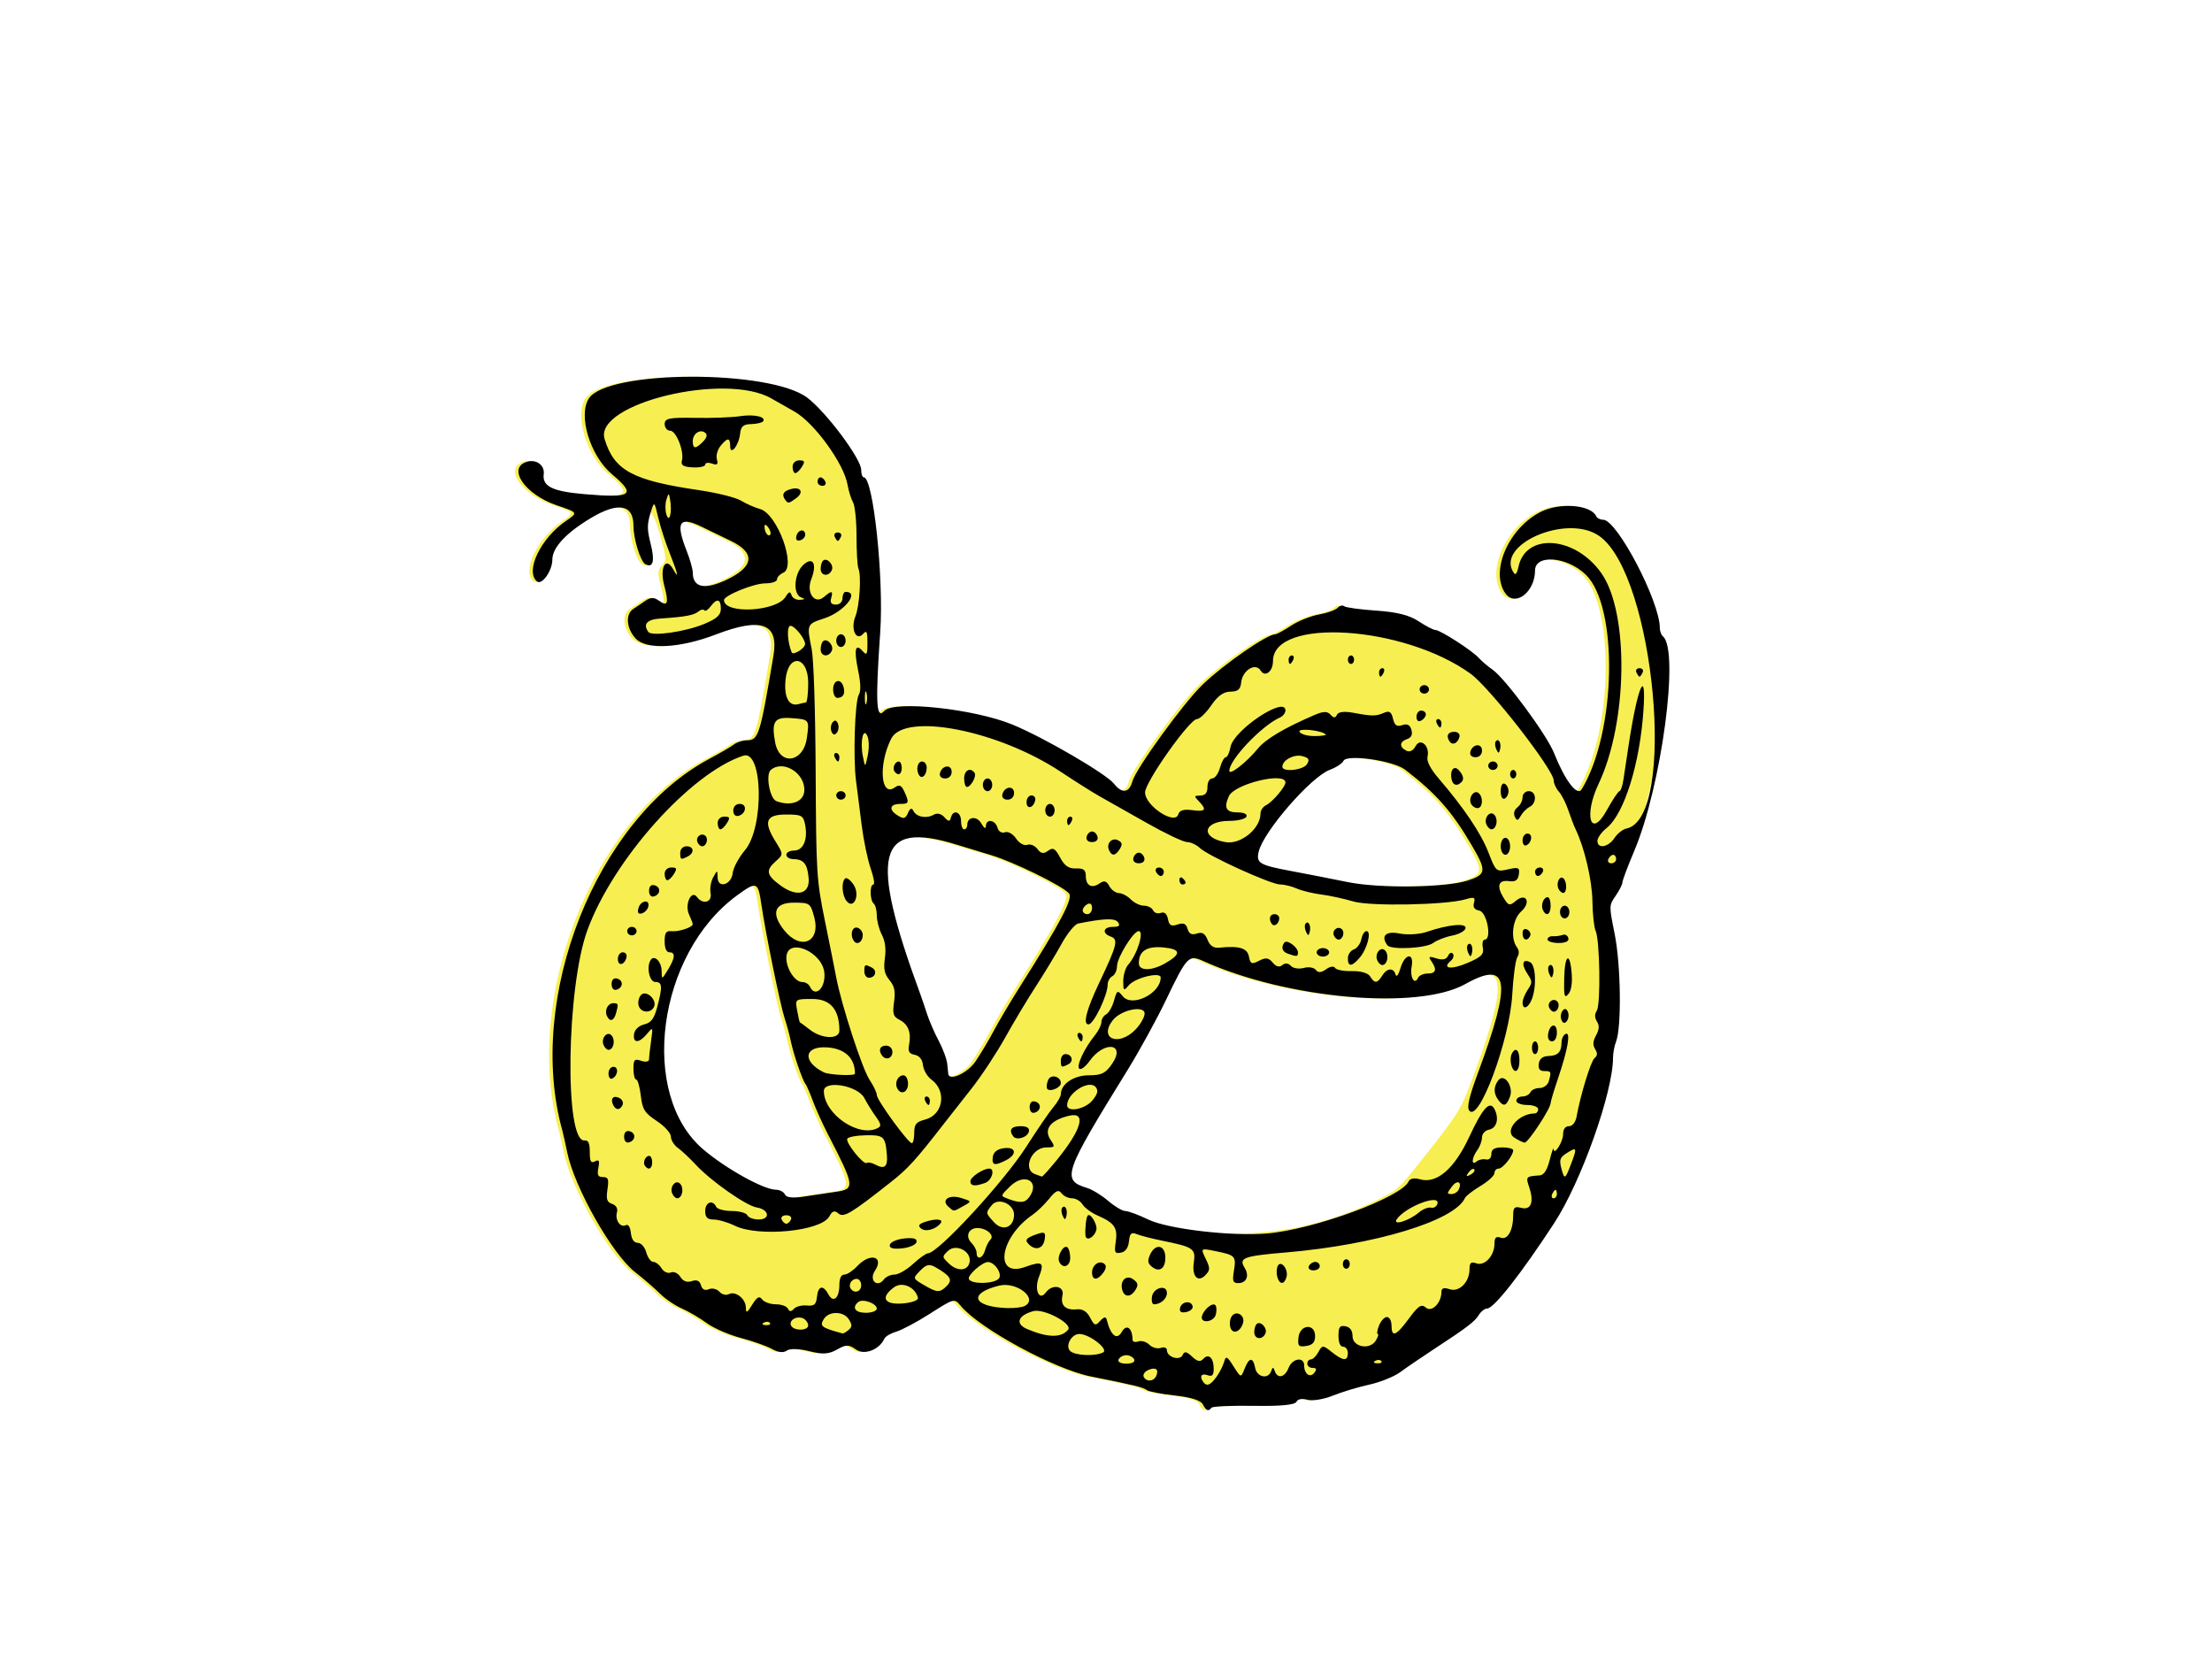 <?xml version="1.0" encoding="UTF-8" standalone="no"?>
<svg width="640" xmlns="http://www.w3.org/2000/svg" height="480">
 <path id="path2465" fill="#f7ef51" d="m347 406.3c-0.581-1.134-3.43-2.029-8.082-2.541-3.951-0.434-7.605-1.143-8.119-1.575-0.918-0.771-3.858-1.485-16.077-3.905-10.551-2.089-32.152-13.786-37.74-20.435-1.9-2.261-1.781-2.293-9.222 2.438-3.576 2.273-7.818 4.525-9.425 5.002-1.608 0.478-3.157 1.382-3.442 2.01-1.475 3.243-5.799 4.898-8.246 3.155-2.073-1.477-2.847-1.475-5.466 0.013-2.389 1.357-4.134 1.461-8.046 0.478-2.987-0.75-5.601-0.815-6.501-0.16-0.949 0.69-2.502 0.527-4.201-0.442-1.482-0.846-5.538-2.286-9.013-3.202-3.475-0.915-7.943-2.859-9.929-4.319-1.986-1.46-5.235-3.366-7.221-4.235-1.986-0.869-4.829-2.802-6.318-4.296-1.489-1.494-4.739-4.303-7.221-6.242-6.644-5.192-17.614-24.591-19.645-34.741-0.484-2.417-1.109-5.223-1.39-6.236-10.633-38.332 9.854-90.096 42.553-107.52 3.058-1.629 6.266-3.503 7.128-4.164 0.862-0.661 2.538-1.201 3.726-1.201 3.369 0 3.8-1.376 7.683-24.492 1.566-9.324-3.451-11.181-16.586-6.141-10.496 4.028-20.206 4.522-23.291 1.185-2.706-2.926-3.01-7.076-0.628-8.58 0.745-0.47 2.277-1.505 3.406-2.301 1.514-1.067 2.539-1.091 3.913-0.091 2.577 1.875 2.968 0.838 1.611-4.267-1.021-3.838-0.978-4.57 0.348-5.92 1.397-1.423 1.326-2.181-0.935-9.956-2.93-10.076-6.044-6.755-3.391 3.617 1.29 5.042 0.765 7.189-1.471 6.023-1.449-0.756-3.48-7.286-3.48-11.189 0-6.127-4.417-6.917-12.298-2.199-7.229 4.328-11.169 8.573-11.169 12.036 0 3.228-3.026 7.512-4.456 6.311-3.511-2.949 1.082-12.502 8.418-17.512 3.511-2.397 3.511-2.397-2.708-4.511-9.066-3.082-14.36-10.637-8.787-12.538 2.771-0.945 5.383 0.886 5.038 3.531-0.46 3.528 2.521 4.991 11.787 5.783 13.842 1.183 15.093 0.26 7.894-5.823-6.266-5.295-9.809-17.011-6.614-21.874 5.433-8.27 52.484-8.401 63.233-0.176 5.511 4.217 15.553 17.678 15.553 20.848 0 1.19 0.342 2.163 0.76 2.163 2.728 0 5.822 29.2 4.746 44.786-1.419 20.558-1.168 25.444 1.172 22.803 2.764-3.118 26.084-0.618 37.192 3.988 9.172 3.803 27.009 14.204 29.27 17.066 2.327 2.947 4.376 2.703 5.309-0.634 1.062-3.798 14.825-22.76 20.387-28.089 6.186-5.927 18.61-14.522 20.992-14.522 0.43 0 2.479-1.114 4.552-2.475 2.073-1.361 5.703-2.818 8.067-3.237 2.364-0.419 4.788-1.285 5.387-1.925 0.599-0.64 1.46-0.851 1.914-0.469 0.454 0.382 4.635 0.954 9.291 1.273 6.014 0.411 9.564 1.307 12.258 3.093 2.086 1.383 4.279 2.514 4.874 2.514 1.375 0 10.75 6.053 12.546 8.101 0.746 0.85 2.551 2.388 4.012 3.418 3.684 2.598 15.657 18.854 17.724 24.064 3.14 7.915 6.711 12.62 7.989 10.526 10.056-16.471 10.726-53.017 1.14-62.186-5.428-5.192-14.62-5.907-14.62-1.136 0 6.137-5.651 10.582-8.51 6.695-4.658-6.332 0.862-19.055 10.295-23.73 5.488-2.72 14.409-1.977 15.911 1.326 0.255 0.561 1.164 1.019 2.021 1.019 4.01 0 16.388 23.642 16.388 31.302 0 0.925 0.406 2.024 0.903 2.441 4.841 4.067-0.432 43.485-8.306 62.086-1.885 4.454-3.428 8.56-3.428 9.123 0 0.564-0.875 2.291-1.944 3.839-1.944 2.814-1.944 2.814-0.277 11.122 1.785 8.895 2.012 26.954 0.391 31.072-0.483 1.226-0.878 3.307-0.878 4.624 0 10.036-9.204 35.936-17.022 47.899-9.621 14.722-17.47 24.715-19.414 24.715-0.689 0-1.751 0.817-2.361 1.815-1.199 1.964-3.381 3.628-13.103 9.989-3.475 2.274-7.793 5.22-9.597 6.548-1.803 1.328-5.865 2.976-9.026 3.662-3.161 0.687-7.912 2.122-10.558 3.191-2.656 1.072-5.952 1.601-7.361 1.18-1.488-0.444-2.808-0.196-3.168 0.596-0.408 0.896-4.597 1.293-12.324 1.166-6.438-0.106-11.954 0.144-12.256 0.554-0.857 1.165-1.536 0.893-2.51-1.004zm33.419-52.323c7.767-2.068 15.477-5.202 22.548-9.165 0.993-0.556 3.227-2.785 4.964-4.953 14.298-17.836 14.614-18.329 18.443-28.719 10.152-27.551 9.363-33.571-3.458-26.401-13.637 7.626-51.462 4.301-75.72-6.655-4.304-1.944-4.741-1.485-10.98 11.526-2.609 5.441-7.544 14.427-10.968 19.968-18.605 30.116-19.19 31.829-11.664 34.154 1.476 0.456 4.21 2.139 6.075 3.739 1.865 1.6 4.083 2.91 4.928 2.91 0.846 0 3.893 1.137 6.772 2.527 10.188 4.917 32.759 5.409 49.059 1.069zm-139.55-9.158c5.56-0.767 5.443-1.624-2.256-16.524-1.569-3.037-3.569-7.454-4.444-9.816-0.875-2.362-1.839-4.571-2.142-4.908-0.813-0.905-3.492-8.734-4.2-12.27-0.338-1.687-1.157-4.724-1.82-6.748-1.259-3.841-5.546-24.83-6.714-32.871-0.96-6.608-1.341-6.756-6.944-2.684-23.24 16.89-28.65 57.728-9.756 73.658 6.638 5.597 17.39 11.542 20.932 11.574 1.088 0.01 2.257 0.632 2.599 1.384 0.41 0.903 2.341 1.093 5.695 0.561 2.791-0.443 6.864-1.052 9.051-1.354zm40.352-37.689c1.492-2.193 3.88-6.196 5.307-8.896s4.868-8.497 7.646-12.884c11.68-18.443 15.374-25.471 14.127-26.877-1.973-2.225-16.161-9.174-22.669-11.101-1.986-0.588-6.454-1.947-9.929-3.019-22.976-7.09-25.351 2.778-10.423 43.297 0.404 1.097 1.27 3.651 1.923 5.676 0.653 2.025 2.195 5.569 3.426 7.876 1.231 2.307 2.335 5.344 2.453 6.749 0.118 1.405 0.248 2.692 0.289 2.861 0.491 2.002 5.62-0.404 7.849-3.681zm142.39-52.356c5.396-1.752 5.543-2.762 1.433-9.83-5.859-10.076-10.43-15.294-19.497-22.256-3.438-2.64-16.926-4.565-17.844-2.547-0.335 0.736-2.114 1.899-3.955 2.585-5.463 2.036-19.214 17.869-20.573 23.688-0.771 3.302 0.177 3.869 9.322 5.578 4.347 0.812 11.762 2.263 16.478 3.224 9.097 1.854 28.318 1.608 34.635-0.442zm-214.27-87.097c7.821-3.744 8.237-7.73 1.164-11.152-2.368-1.145-6.243-3.022-8.611-4.171-6.379-3.095-7.503-1.268-4.269 6.935 0.993 2.518 1.805 5.381 1.805 6.363 0 4.389 3.486 5.101 9.911 2.025z"/>
 <path id="path2416" d="m348 406.3c-0.581-1.134-3.43-2.029-8.082-2.541-3.951-0.434-7.605-1.143-8.119-1.575-0.918-0.771-3.858-1.485-16.077-3.905-10.551-2.089-32.152-13.786-37.74-20.435-1.9-2.261-1.781-2.293-9.222 2.438-3.576 2.273-7.818 4.525-9.425 5.002-1.608 0.478-3.157 1.382-3.442 2.01-1.475 3.243-5.799 4.898-8.246 3.155-2.073-1.477-2.847-1.475-5.466 0.013-2.389 1.357-4.134 1.461-8.046 0.478-2.987-0.75-5.601-0.815-6.501-0.16-0.949 0.69-2.502 0.527-4.201-0.442-1.482-0.846-5.538-2.286-9.013-3.202-3.475-0.915-7.943-2.859-9.929-4.319-1.986-1.46-5.235-3.366-7.221-4.235-1.986-0.869-4.829-2.802-6.318-4.296-1.489-1.494-4.739-4.303-7.221-6.242-6.644-5.192-17.614-24.591-19.645-34.741-0.484-2.417-1.109-5.223-1.39-6.236-10.633-38.332 9.854-90.096 42.553-107.52 3.058-1.629 6.266-3.503 7.128-4.164 0.862-0.661 2.538-1.201 3.726-1.201 3.369 0 3.8-1.376 7.683-24.492 1.566-9.324-3.451-11.181-16.586-6.141-10.496 4.028-20.206 4.522-23.291 1.185-2.706-2.926-3.01-7.076-0.628-8.58 0.745-0.47 2.277-1.506 3.406-2.301 1.514-1.067 2.539-1.091 3.913-0.091 2.585 1.881 2.968 0.836 1.591-4.341-1.397-5.252 0.452-8.579 2.598-4.675 1.778 3.235 1.323 1.151-1.028-4.704-1.186-2.953-2.676-7.578-3.311-10.277-1.155-4.908-1.155-4.908-2.301-1.117-0.937 3.099-0.922 4.666 0.082 8.589 1.29 5.042 0.765 7.189-1.471 6.023-1.449-0.756-3.48-7.286-3.48-11.189 0-6.127-4.417-6.917-12.298-2.199-7.229 4.328-11.169 8.573-11.169 12.036 0 3.228-3.026 7.512-4.456 6.311-3.511-2.949 1.082-12.502 8.418-17.512 3.511-2.397 3.511-2.397-2.708-4.511-9.066-3.082-14.36-10.637-8.787-12.538 2.771-0.945 5.383 0.886 5.038 3.531-0.46 3.528 2.521 4.991 11.787 5.783 13.842 1.183 15.093 0.26 7.894-5.823-6.266-5.295-9.809-17.011-6.614-21.874 5.433-8.27 52.484-8.401 63.233-0.176 5.511 4.217 15.553 17.678 15.553 20.848 0 1.19 0.342 2.163 0.76 2.163 2.728 0 5.822 29.2 4.746 44.786-1.419 20.558-1.168 25.444 1.172 22.803 2.764-3.118 26.084-0.618 37.192 3.988 9.172 3.803 27.009 14.203 29.27 17.066 2.327 2.947 4.376 2.703 5.309-0.634 1.062-3.798 14.825-22.76 20.387-28.089 6.186-5.927 18.61-14.522 20.992-14.522 0.43 0 2.479-1.114 4.552-2.475s5.703-2.818 8.067-3.237c2.364-0.419 4.788-1.285 5.387-1.925 0.599-0.64 1.46-0.851 1.914-0.469 0.454 0.382 4.635 0.954 9.291 1.273 6.014 0.411 9.564 1.307 12.258 3.093 2.086 1.383 4.279 2.514 4.874 2.514 1.375 0 10.75 6.053 12.546 8.101 0.746 0.85 2.551 2.388 4.012 3.418 3.684 2.598 15.657 18.854 17.724 24.064 3.14 7.915 6.711 12.62 7.989 10.526 10.056-16.471 10.726-53.017 1.14-62.186-5.428-5.192-14.62-5.907-14.62-1.136 0 6.137-5.651 10.582-8.51 6.695-4.658-6.332 0.862-19.055 10.295-23.73 5.488-2.72 14.409-1.977 15.911 1.326 0.255 0.561 1.164 1.019 2.021 1.019 4.01 0 16.388 23.642 16.388 31.302 0 0.925 0.406 2.024 0.903 2.441 4.841 4.067-0.432 43.485-8.306 62.086-1.885 4.454-3.428 8.56-3.428 9.123 0 0.564-0.875 2.291-1.944 3.839-1.944 2.814-1.944 2.814-0.277 11.122 1.785 8.895 2.012 26.954 0.391 31.072-0.483 1.226-0.878 3.307-0.878 4.624 0 10.036-9.204 35.936-17.022 47.899-9.621 14.722-17.47 24.715-19.414 24.715-0.689 0-1.751 0.817-2.361 1.815-1.199 1.964-3.381 3.628-13.103 9.989-3.475 2.274-7.793 5.22-9.597 6.548-1.803 1.328-5.865 2.976-9.026 3.662-3.161 0.687-7.912 2.122-10.558 3.191-2.656 1.072-5.952 1.601-7.361 1.18-1.488-0.444-2.808-0.196-3.168 0.596-0.408 0.896-4.597 1.293-12.324 1.166-6.438-0.106-11.954 0.144-12.256 0.554-0.857 1.165-1.536 0.893-2.51-1.004zm3.91-7.852c0.907-1.233 1.919-3.2 2.25-4.373 0.529-1.875 0.86-1.724 2.74 1.248 2.139 3.38 2.139 3.38 3.197 0.692 1.318-3.347 2.446-3.434 3.062-0.234 0.525 2.728 3.784 3.376 4.628 0.92 0.421-1.227 0.632-1.227 1.053 0 0.797 2.323 2.901 1.837 3.986-0.92 1.109-2.816 4.513-3.334 4.513-0.686 0 2.47 1.763 3.688 2.967 2.051 0.738-1.003 0.597-1.365-0.53-1.365-0.844 0-1.534-0.552-1.534-1.227 0-0.675 0.463-1.227 1.029-1.227 0.566 0 1.551-0.966 2.189-2.147 1.105-2.045 1.289-2.045 3.849 0 3.295 2.632 4.666 2.722 4.666 0.307 0-1.012-0.609-1.841-1.354-1.841-0.852 0-1.354-1.168-1.354-3.153 0-2.568 0.377-3.08 2.031-2.761 1.333 0.257 2.031 1.235 2.031 2.846 0 3.171 4.998 4.129 6.731 1.29 0.639-1.047 0.895-1.903 0.568-1.903-0.326 0-0.159-1.104 0.373-2.454 0.531-1.35 1.561-2.454 2.288-2.454 0.727 0 1.322 1.104 1.322 2.454 0 3.567 1.318 3.035 5.049-2.038 2.733-3.716 3.58-4.258 4.901-3.137 1.718 1.458 4.492-1.36 4.492-4.564 0-1.081 0.736-1.319 2.363-0.764 2.777 0.948 5.761-2.047 5.761-5.781 0-1.88 0.437-2.252 1.998-1.697 2.397 0.852 5.223-2.212 5.223-5.665 0-1.808 0.452-2.246 1.817-1.761 2.026 0.72 3.599-2.146 3.599-6.557 0-2.216 0.401-2.574 2.328-2.073 2.82 0.733 3.755-1.648 2.323-5.919-1.053-3.142-1.004-3.198 3.017-3.478 1.213-0.084 2.155-1.528 2.882-4.42 0.595-2.362 1.104-3.813 1.132-3.224 0.1 2.103 2.759-2.03 2.759-4.288 0-1.438 0.639-2.304 1.7-2.304 1.013 0 1.902-1.115 2.199-2.761 1.158-6.403 4.107-16.014 5.193-16.927 0.866-0.728 0.912-1.41 0.176-2.615-0.736-1.205-0.666-2.244 0.268-3.981 0.936-1.74 1.005-2.774 0.266-3.984-0.708-1.16-0.719-2.092-0.036-3.21 1.145-1.875 0.857-20.475-0.356-23.044-0.457-0.969-0.873-4.798-0.924-8.51-0.083-6.073-2.29-15.541-4.862-20.859-0.49-1.012-1.443-3.497-2.118-5.521-0.675-2.025-1.9-4.439-2.721-5.365-0.822-0.926-1.494-2.375-1.494-3.219 0-3.134-18.523-26.922-24.09-30.937-19.358-13.962-57.145-16.354-57.145-3.618 0 3.009-2.308 4.781-3.559 2.732-1.479-2.423-5.272-0.1-5.646 3.458-0.21 2-0.922 2.603-3.114 2.636-2.01 0.03-3.634 1.196-5.552 3.988-1.491 2.17-3.345 3.945-4.119 3.945-2.123 0-15.017 18.217-15.017 21.217 0 3.885 8.695 9.604 9.62 6.328 0.321-1.139 1.596-1.519 4.001-1.194 3.877 0.524 4.343-0.087 1.949-2.557-1.463-1.509-1.429-1.633 0.451-1.669 1.42-0.027 2.031-0.778 2.031-2.493 0-1.381 0.602-2.454 1.376-2.454 0.757 0 1.762-1.38 2.234-3.067 0.472-1.687 1.23-3.067 1.685-3.067 0.455 0 1.075-1.34 1.377-2.978 0.904-4.896 15.893-14.872 15.893-10.578 0 0.75-0.711 1.675-1.579 2.057-5.253 2.306-14.667 12.218-14.667 15.441 0 1.425 4.967-2.439 8.22-6.396 2.316-2.817 7.637-5.982 16.42-9.767 2.556-1.102 3.741-1.125 4.658-0.09 0.893 1.008 1.398 1.017 1.846 0.033 0.394-0.867 2.129-1.071 4.819-0.567 5.366 1.005 6.48 1.001 8.855-0.031 1.49-0.647 2.084-0.245 2.544 1.724 0.455 1.947 1.101 2.398 2.673 1.861 1.438-0.491 2.25-0.081 2.65 1.338 0.398 1.408 0.014 2.246-1.232 2.688-2.221 0.789-2.333 2.275-0.253 3.36 0.968 0.505 1.98 0.022 2.68-1.278 1.398-2.599 4.209-0.124 3.467 3.054-0.297 1.271 0.857 3.513 3.227 6.269 7.294 8.483 12.25 15.852 14.406 21.418 2.149 5.548 2.266 5.649 5.663 4.878 3.054-0.693 3.428-0.515 3.127 1.487-0.246 1.638-1.008 2.18-2.724 1.936-3.134-0.446-3.794 1.281-1.781 4.66 1.448 2.431 1.848 2.552 3.583 1.079 3.043-2.583 4.59 0.365 1.593 3.034-2.483 2.212-3.155 7.707-1.258 10.286 0.722 0.981 0.759 1.911 0.121 3.006-0.508 0.872-1.157 5.727-1.443 10.788-0.743 13.18-9.684 37.258-12.442 33.508-0.729-0.991-0.036-3.955 2.569-10.99 9.847-26.599 8.955-32.686-3.748-25.583-13.637 7.626-51.462 4.301-75.72-6.655-4.304-1.944-4.741-1.485-10.98 11.526-2.609 5.441-7.544 14.427-10.968 19.968-18.605 30.116-19.19 31.829-11.664 34.154 1.476 0.456 4.21 2.139 6.075 3.739s4.083 2.91 4.928 2.91c0.846 0 3.851 1.117 6.679 2.482 5.631 2.718 24.048 4.884 34.242 4.027 13.682-1.15 38.95-10.437 41.067-15.094 0.37-0.813 1.677-1.06 3.202-0.605 4.839 1.445 10.001-2.956 14.286-12.18 3.991-8.591 6.069-10.816 7.426-7.95 1.286 2.717 0.519 5.359-1.679 5.786-1.112 0.216-2.022 1.221-2.022 2.235 0 1.014-0.609 2.671-1.354 3.683-1.638 2.227-1.803 4.647-0.226 3.302 0.621-0.529 1.839-0.803 2.708-0.609 0.941 0.211 1.58-0.422 1.58-1.564 0-1.374 0.896-1.918 3.159-1.918 1.738 0 3.159 0.371 3.159 0.824 0 1.541-2.983 5.311-4.202 5.311-0.668 0-1.214 0.583-1.214 1.296 0 0.713-1.811 2.385-4.024 3.716s-4.247 2.909-4.518 3.506c-2.981 6.557-25.883 13.529-51.672 15.73-12.536 1.07-13.843 1.558-12.045 4.504 1.397 2.288 0.5 4.378-1.879 4.378-1.544 0-1.735-0.548-1.248-3.564 0.684-4.231 0.414-4.522-5.269-5.678-4.385-0.892-4.385-0.892-2.913 2.161 1.309 2.716 1.321 3.224 0.109 4.591-2.231 2.516-4.141 0.668-3.539-3.424 0.599-4.069-0.034-4.509-9.129-6.356-2.979-0.605-6.296-1.457-7.372-1.894-1.576-0.639-2.015-0.233-2.256 2.084-0.196 1.885-0.997 3.012-2.32 3.268-1.785 0.345-1.96-0.021-1.502-3.136 0.598-4.063-0.367-5.469-5.206-7.586-1.822-0.797-3.801-2.25-4.398-3.227-0.597-0.978-1.97-1.778-3.051-1.778s-2.45-0.659-3.043-1.464c-0.835-1.134-1.638-0.776-3.565 1.592-1.369 1.681-3.503 3.751-4.745 4.6-9.66 6.609-11.327 18.461-2.126 15.115 4.902-1.782 5.565-1.294 3.921 2.882-1.465 3.722 0.053 7.155 1.996 4.513 1.864-2.534 5.452-1.878 4.808 0.878-0.668 2.862 0.884 4.352 4.179 4.011 1.635-0.169 2.906 0.632 3.822 2.409 1.205 2.34 1.559 2.453 2.913 0.934 1.043-1.17 1.65-1.29 1.878-0.369 1.146 4.623 2.936 6.079 4.369 3.554 1.366-2.407 3.065-1.159 3.11 2.284 0.008 0.585 0.757 0.799 1.665 0.476 0.908-0.323 2.348 0.107 3.201 0.954s2.344 1.259 3.313 0.914c0.97-0.345 1.763-0.048 1.763 0.661 0 2.002 3.731 3.173 4.527 1.421 0.535-1.176 1.161-1.074 2.759 0.447 1.488 1.417 2.39 1.605 3.218 0.671 1.527-1.722 3.035-0.326 3.035 2.81 0 1.921-0.432 2.371-1.805 1.883-1.774-0.631-2.387 0.383-1.203 1.992 0.984 1.338 2.01 0.949 3.755-1.423zm23.779-11.472c0.397-3.809 4.81-4.174 4.81-0.398 0 1.782-0.699 2.563-2.554 2.852-2.221 0.346-2.515 0.026-2.256-2.454zm-12.791-1.552c0-0.972 0.324-2.04 0.72-2.373 1.155-0.97 3.182 1.28 2.501 2.777-0.896 1.97-3.221 1.678-3.221-0.404zm-6.923-1.403c-0.295-1.046-0.104-2.491 0.425-3.21 1.321-1.796 3.879-0.267 3.255 1.945-0.75 2.656-3.062 3.451-3.679 1.265zm-8.217-3.183c0.489-1.995 3.187-4.17 3.926-3.165 0.333 0.453 0.366 1.676 0.072 2.717-0.618 2.191-4.532 2.628-3.997 0.447zm-6.322-2.438c0.466-1.901 3.303-2.221 3.636-0.41 0.124 0.675-0.733 1.411-1.906 1.637-1.461 0.281-2.005-0.105-1.73-1.227zm-8.155-3.171c0.375-2.676 4.344-3.715 4.344-1.137 0 1.704-1.805 3.284-3.75 3.284-0.492 0-0.76-0.966-0.594-2.147zm-8.576-1.998c-0.758-2.684 1.17-4.542 3.189-3.074 1.375 1 1.507 1.612 0.654 3.01-1.359 2.226-3.223 2.257-3.842 0.064zm44.855-3.772c-0.277-0.98-0.228-2.387 0.109-3.127 0.882-1.94 3.191 0.912 2.557 3.158-0.638 2.261-2.023 2.245-2.666-0.031zm-53.597-1.324c0-2.154 2.162-3.633 3.574-2.446 0.631 0.53 0.515 1.396-0.344 2.563-1.694 2.302-3.231 2.247-3.231-0.117zm17.15-1.769c-1.048-0.922-1.128-1.683-0.353-3.373 1.546-3.371 4.415-2.807 4.415 0.869 0 3.303-1.854 4.446-4.062 2.504zm45.582-0.033c0.307-0.675 1.143-1.227 1.859-1.227 0.715 0 1.301 0.552 1.301 1.227s-0.836 1.227-1.859 1.227c-1.022 0-1.607-0.552-1.301-1.227zm9.976 0.105c-0.291-0.639-0.144-1.486 0.327-1.881 0.47-0.395 1.093-0.195 1.383 0.444 0.291 0.639 0.144 1.486-0.327 1.881-0.47 0.395-1.093 0.195-1.383-0.444zm-82.209-1.386c-0.72-1.584 1.284-5.078 2.383-4.155 0.44 0.37 0.8 1.744 0.8 3.054 0 2.515-2.196 3.274-3.184 1.101zm-8.524-4.789c-1.633-1.425-1.211-2.068 2.096-3.196 2.195-0.749 2.522-0.542 2.244 1.42-0.374 2.637-2.403 3.467-4.34 1.776zm16.114-2.864c-0.142-1.992 0.195-5.059 0.622-5.658 0.746-1.046 2.959 2.604 2.52 4.157-0.631 2.234-3.009 3.37-3.143 1.5zm-6.588-5.625c-0.389-0.855-0.463-1.886-0.165-2.291 0.808-1.098 1.689 0.517 1.252 2.296-0.306 1.247-0.518 1.246-1.087-0.005zm130.58-22.692c-2.881-1.94 1.398-6.92 5.945-6.92 0.578 0 1.051-0.552 1.051-1.227 0-0.675-1.422-1.227-3.159-1.227-1.738 0-3.159-0.552-3.159-1.227 0-0.675 0.788-1.227 1.752-1.227 0.964 0 2.003-0.552 2.31-1.227 0.307-0.675 1.506-1.227 2.664-1.227 1.159 0 2.353-0.873 2.655-1.941 0.797-2.824 0.733-2.967-1.324-2.967-1.298 0-1.777-0.658-1.563-2.147 0.2-1.391 1.165-2.167 2.74-2.203 2.784-0.064 3.825-1.125 3.842-3.913 0.006-1.075 0.537-2.195 1.179-2.487 1.548-0.706 0.687 4.376-2.172 12.822-1.185 3.501-2.155 6.721-2.155 7.156 0 1.63-6.578 11.626-7.555 11.482-0.561-0.083-1.933-0.766-3.05-1.518zm-4.558-10.847c-1.373-1.866-1.377-3.772-0.012-5.627 1.702-2.314 4.576 1.765 3.381 4.8-1.052 2.673-1.865 2.872-3.369 0.827zm3.773-10.125c-0.277-0.98-0.24-2.36 0.082-3.067 1.051-2.312 2.283-1.351 2.283 1.782 0 3.326-1.551 4.17-2.365 1.286zm5.975-4.967c0-1.012 0.406-1.841 0.903-1.841s0.903 0.828 0.903 1.841-0.406 1.841-0.903 1.841-0.903-0.828-0.903-1.841zm4.673-3.886c0.439-3.078 2.548-3.501 2.548-0.511 0 1.507-0.583 2.556-1.42 2.556-0.841 0-1.301-0.835-1.128-2.046zm3.902-4.09c-0.36-0.792-0.249-1.993 0.248-2.668 0.602-0.818 1.121-0.747 1.558 0.214 0.36 0.792 0.249 1.993-0.248 2.668-0.602 0.818-1.121 0.747-1.558-0.214zm-3.572-3.596c-0.668-1.468 1.03-2.923 2.233-1.913 1.009 0.848 0.347 3.055-0.917 3.055-0.438 0-1.03-0.514-1.315-1.142zm-7.711-1.522c0-0.79 0.672-2.447 1.494-3.681 1.393-2.092 1.383-2.411-0.145-4.705-1.791-2.691-1.335-4.399 0.869-3.25 1.609 0.839 1.877 7.096 0.458 10.7-1.03 2.618-2.676 3.193-2.676 0.936zm12.048-7.099c0.155-6.949 1.702-7.723 2.178-1.09 0.195 2.715-0.177 4.862-1.003 5.794-1.121 1.264-1.292 0.578-1.175-4.704zm-4.301-1.115c-0.389-0.855-0.463-1.886-0.165-2.291 0.808-1.098 1.688 0.517 1.252 2.296-0.306 1.247-0.518 1.246-1.087-0.005zm-0.526-10.027c0-0.565 0.711-0.984 1.58-0.931 0.869 0.053 2.138-0.119 2.821-0.383 0.683-0.264 1.414 0.155 1.625 0.931 0.244 0.896-0.785 1.411-2.821 1.411-1.762 0-3.204-0.463-3.204-1.028zm-7.221-1.756c0-1.095 0.529-1.526 1.349-1.098 0.742 0.387 1.124 1.198 0.849 1.802-0.788 1.732-2.198 1.281-2.198-0.704zm10.831-6.173c0-1.012 0.609-1.841 1.354-1.841 0.745 0 1.354 0.828 1.354 1.841 0 1.012-0.609 1.841-1.354 1.841-0.745 0-1.354-0.828-1.354-1.841zm-4.964-0.614c-0.658-1.448 0.196-3.681 1.407-3.681 0.467 0 0.849 1.104 0.849 2.454 0 2.588-1.313 3.302-2.257 1.227zm4.513-6.135c-0.736-1.619 0.343-3.917 1.416-3.015 1.096 0.921 1.089 4.242-0.009 4.242-0.467 0-1.1-0.552-1.407-1.227zm-6.769-4.908c0-0.675 0.633-1.227 1.407-1.227 0.774 0 1.156 0.552 0.849 1.227-0.307 0.675-0.94 1.227-1.407 1.227-0.467 0-0.849-0.552-0.849-1.227zm-9.929-7.362c0-1.363 0.602-2.454 1.354-2.454 0.752 0 1.354 1.091 1.354 2.454s-0.602 2.454-1.354 2.454c-0.752 0-1.354-1.091-1.354-2.454zm6.318-1.738c0-1.069 0.643-1.943 1.429-1.943 1.594 0 1.316 2.641-0.357 3.4-0.59 0.267-1.072-0.389-1.072-1.457zm-10.429-4.504c-0.93-2.046 1.162-4.392 2.407-2.699 1.042 1.416 0.39 4.033-1.004 4.033-0.438 0-1.069-0.6-1.403-1.334zm8.183-2.323c-0.441-0.97-0.147-2.007 0.765-2.701 0.814-0.62 1.481-1.927 1.481-2.906 0-0.979 0.812-1.78 1.805-1.78 2.232 0 2.402 3.453 0.226 4.564-0.869 0.443-2.025 1.614-2.57 2.601-0.788 1.429-1.137 1.474-1.706 0.221zm-12.696-3.812c-0.788-1.733 0.952-4.098 2.227-3.027 1.432 1.203 1.2 4.361-0.319 4.361-0.715 0-1.574-0.6-1.907-1.334zm8.623-3.574c0-1.581 0.457-2.451 1.128-2.147 0.621 0.281 1.128 1.248 1.128 2.147 0 0.9-0.508 1.866-1.128 2.147-0.671 0.304-1.128-0.566-1.128-2.147zm-14.104-3.029c-0.788-2.793 0.489-4.719 2-3.015 1.649 1.861 1.613 3.151-0.114 4.052-0.779 0.406-1.606-0.049-1.885-1.037zm16.812-1.879c0-0.675 0.406-1.227 0.903-1.227 0.496 0 0.903 0.552 0.903 1.227 0 0.675-0.406 1.227-0.903 1.227-0.496 0-0.903-0.552-0.903-1.227zm-6.318-2.454c0-0.675 0.609-1.227 1.354-1.227 0.745 0 1.354 0.552 1.354 1.227 0 0.675-0.609 1.227-1.354 1.227-0.745 0-1.354-0.552-1.354-1.227zm-5.19-3.988c0.569-2.322 3.385-2.652 3.385-0.397 0 1.138-0.772 1.931-1.88 1.931-1.103 0-1.725-0.634-1.505-1.534zm7.522-0.756c-0.389-0.855-0.463-1.886-0.165-2.291 0.808-1.098 1.689 0.517 1.252 2.296-0.306 1.247-0.518 1.246-1.087-0.005zm-13.445-2.184c-1.177-1.6-0.615-2.889 1.26-2.889 1.05 0 1.723 0.643 1.523 1.457-0.44 1.793-1.947 2.568-2.783 1.431zm-3.78-5.343c-0.307-0.675-0.128-1.227 0.398-1.227 0.526 0 0.956 0.552 0.956 1.227 0 0.675-0.179 1.227-0.398 1.227-0.219 0-0.649-0.552-0.956-1.227zm-5.867-1.879c0-0.991 0.609-1.802 1.354-1.802 0.745 0 1.354 0.493 1.354 1.096 0 0.603-0.609 1.413-1.354 1.802-0.825 0.43-1.354 0.002-1.354-1.096zm0.903-7.937c0-0.675 0.609-1.227 1.354-1.227 0.745 0 1.354 0.552 1.354 1.227 0 0.675-0.609 1.227-1.354 1.227-0.745 0-1.354-0.552-1.354-1.227zm-11.734-4.908c0-0.675 0.43-1.227 0.956-1.227 0.526 0 0.705 0.552 0.398 1.227-0.307 0.675-0.737 1.227-0.956 1.227s-0.398-0.552-0.398-1.227zm-26.176-3.681c0-0.675 0.43-1.227 0.956-1.227 0.526 0 0.705 0.552 0.398 1.227-0.307 0.675-0.737 1.227-0.956 1.227-0.219 0-0.398-0.552-0.398-1.227zm17.15 0c0-0.675 0.406-1.227 0.903-1.227 0.496 0 0.903 0.552 0.903 1.227 0 0.675-0.406 1.227-0.903 1.227-0.496 0-0.903-0.552-0.903-1.227zm-55.473 207.28c0.878-1.931-0.096-2.707-2.239-1.782-1.038 0.448-1.653 1.326-1.369 1.952 0.702 1.543 2.875 1.441 3.607-0.17zm-6.355-4.826c-0.307-0.675-1.322-1.227-2.256-1.227s-1.95 0.552-2.256 1.227c-0.326 0.718 0.61 1.227 2.256 1.227s2.583-0.509 2.256-1.227zm71.513 0.486c-0.3-0.408-1.078-0.451-1.73-0.097-0.72 0.392-0.506 0.682 0.545 0.741 0.952 0.053 1.485-0.237 1.185-0.644zm-80.505-2.514c1.722-0.898-3.978-5.334-6.854-5.334-2.376 0-4.239 3.572-2.599 4.983 1.511 1.299 7.229 1.512 9.453 0.351zm-10.121-6.566c1.399-1.72-6.993-6.211-10.051-5.379-4.497 1.223-5.347 3.684-1.792 5.19 5.946 2.52 9.895 2.583 11.842 0.189zm-63.534 0.079c1.074-0.924 1.094-1.446 0.115-3.049-1.493-2.445-5.803-2.509-7.269-0.108-1.265 2.072-0.759 2.46 5.407 4.148 0.248 0.068 1.034-0.378 1.747-0.991zm-11.676-1.34c0-0.696-0.609-1.583-1.354-1.972-1.808-0.943-4.32 0.449-3.614 2.002 0.739 1.626 4.968 1.601 4.968-0.03zm-11.076-0.703c-0.3-0.408-1.078-0.451-1.73-0.097-0.72 0.392-0.506 0.682 0.545 0.741 0.952 0.053 1.485-0.237 1.185-0.644zm-2.247-6.817c0.576 0.783 2.364 1.423 3.972 1.423s3.189 0.579 3.51 1.287c0.396 0.872 0.94 0.886 1.687 0.044 0.606-0.684 2.296-1.125 3.755-0.98 2.136 0.212 2.71-0.275 2.942-2.498 0.341-3.256 1.783-3.575 3.312-0.733 1.411 2.624 3.17 1.119 3.17-2.714 0-1.921 0.515-2.995 1.437-2.995 0.79 0 2.47-1.104 3.732-2.454 3.745-4.005 7.924-2.848 5.09 1.409-1.771 2.66 0.737 4.993 2.619 2.435 0.562-0.764 1.939-1.39 3.058-1.39s3.532-1.38 5.361-3.067c1.829-1.687 3.776-3.076 4.327-3.086 2.946-0.055 21.952-20.662 28.488-30.885 3.155-4.936 6.689-10.099 7.854-11.474 1.165-1.375 2.119-3.047 2.119-3.715 0-2.914 3.761-5.441 8.097-5.441 3.696 0 4.857-0.573 6.733-3.324 4.077-5.977-2.311-6.75-6.536-0.791-1.147 1.618-2.474 2.614-2.95 2.215-0.944-0.793 1.419-5.872 4.487-9.64 1.046-1.286 1.903-3.021 1.903-3.857 0-0.836 0.615-1.84 1.367-2.232 0.752-0.392 1.778-2.181 2.28-3.974 0.854-3.052 1.016-3.133 2.54-1.258 2.687 3.305 10.963-0.799 10.963-5.436 0-1.744-7.39 0.07-9.252 2.271-1.45 1.714-1.58 1.613-1.58-1.24 0-1.709 0.636-3.825 1.413-4.702 2.623-2.959 4.746-9.749 3.049-9.749-1.514 0-6.267 7.682-6.267 10.128 0 1.22-0.609 2.537-1.354 2.925-0.745 0.388-1.354 1.483-1.354 2.432 0 3.101-4.059 11.509-5.556 11.509-1.677 0-0.571-4.269 3.124-12.055 5.19-10.936 5.594-12.553 3.337-13.355-2.633-0.936-2.214-2.811 0.628-2.811 1.783 0 2.169-0.365 1.437-1.359-0.89-1.21-4.018-1.102-11.501 0.394-0.968 0.194-3.127 2.837-4.798 5.873-1.671 3.037-5.012 8.558-7.425 12.27s-6.435 10.427-8.938 14.923c-2.503 4.496-6.879 11.122-9.725 14.724-2.846 3.602-6.46 8.206-8.032 10.23-8.093 10.423-10.309 12.863-15.16 16.693-11.71 9.246-13.769 10.479-15.304 9.163-1.106-0.948-1.757-0.731-2.624 0.875-2.301 4.266-20.455 6.048-27.328 2.682-1.986-0.973-4.727-1.776-6.093-1.787-1.876-0.014-2.482-0.618-2.482-2.473 0-2.54 2.178-3.386 3.159-1.227 0.307 0.675 2.338 1.227 4.513 1.227 2.175 0 4.206 0.552 4.513 1.227 0.307 0.675 1.786 1.227 3.288 1.227 3.478 0 3.022-2.903-0.546-3.472-3.05-0.486-13.247-7.633-17.635-12.359-1.738-1.871-4.073-4.064-5.19-4.872-1.117-0.808-2.031-2.285-2.031-3.283 0-0.997-1.837-3.026-4.081-4.509-3.529-2.33-4.155-3.325-4.628-7.346-0.301-2.558-0.901-4.651-1.334-4.651-0.433 0-0.787-1.391-0.787-3.091 0-2.684 0.297-2.99 2.256-2.321 1.261 0.43 2.256 0.238 2.256-0.437 0-0.664 0.265-3.07 0.589-5.348 0.576-4.051 0.55-4.094-1.199-1.994-2.291 2.751-4.121 2.755-3.732 0.009 0.177-1.249 1.391-2.397 2.92-2.761 1.99-0.474 2.89-1.651 3.756-4.918 1.614-6.085 1.522-7.362-0.529-7.362-1.746 0-2.645-4.585-1.266-6.46 1.063-1.446 3.071 0.637 3.101 3.216 0.03 2.6 0.05 2.598 1.805-0.267 2.123-3.464 2.257-5.079 0.421-5.079-0.852 0-1.354-1.169-1.354-3.155 0-2.517 0.411-3.113 2.031-2.944 2.052 0.213 6.093-1.137 6.093-2.036 0-0.268-0.483-1.539-1.074-2.825-1.319-2.871 0.677-7.248 2.299-5.043 1.709 2.324 4.452 1.545 3.94-1.118-0.254-1.318 0.092-3.389 0.769-4.601 1.181-2.118 1.231-2.117 1.258 0.028 0.043 3.361 4.009 2.225 4.373-1.253 0.156-1.486 1.767-4.474 3.582-6.639 5.576-6.655 5.151-29.164-0.516-27.3-15.298 5.032-37.648 30.045-45.114 50.493-6.071 16.623-6.675 61.483-0.82 60.825 1.097-0.123 1.517 0.802 1.517 3.336 0 2.763 0.318 3.341 1.499 2.724 1.189-0.62 1.393-0.232 0.987 1.879-0.401 2.085-0.115 2.661 1.322 2.661 1.541 0 1.75 0.567 1.311 3.553-0.426 2.892-0.173 3.677 1.358 4.221 1.171 0.416 1.693 1.335 1.383 2.433-0.621 2.198 0.988 4.533 2.558 3.714 0.715-0.373 1.288 0.502 1.47 2.243 0.191 1.834 0.907 2.857 2.001 2.861 0.938 0.004 2.04 1.244 2.453 2.761 0.412 1.515 1.322 2.754 2.022 2.754 0.7 0 1.786 0.841 2.413 1.868 0.627 1.028 1.838 1.567 2.691 1.199 0.853-0.368 2.085 0.207 2.739 1.278 0.764 1.251 1.946 1.689 3.306 1.225 1.444-0.493 2.289-0.115 2.656 1.185 0.348 1.232 1.155 1.641 2.28 1.156 0.958-0.413 2.326-0.092 3.041 0.714 0.715 0.806 1.943 1.13 2.73 0.719 1.948-1.016 4.904 1.311 4.941 3.889 0.024 1.716 0.364 1.558 1.841-0.853 1.374-2.244 2.064-2.614 2.858-1.534zm36.953-15.805c0.193-0.787 2.086-1.607 4.208-1.822 2.647-0.268 3.748 0.06 3.509 1.047-0.191 0.791-2.085 1.611-4.208 1.822-2.639 0.262-3.749-0.069-3.509-1.047zm9.013-4.716c-0.897-0.766-0.667-1.224 0.903-1.796 3.141-1.143 5.772-0.984 4.77 0.289-1.426 1.811-4.393 2.6-5.673 1.507zm7.982-6.245c-2.279-1.959 0.093-3.658 3.603-2.58 3.159 0.97 3.159 0.97 0.618 2.372-3.002 1.657-2.56 1.635-4.221 0.208zm-79.937-3.82c-0.93-2.046 1.162-4.392 2.407-2.699 1.042 1.416 0.39 4.033-1.004 4.033-0.438 0-1.069-0.6-1.403-1.334zm86.248-3.604c0-1.196 3.681-3.651 5.474-3.651 1.744 0 0.761 3.425-1.187 4.135-2.975 1.084-4.287 0.935-4.287-0.484zm-94.147-4.435c-0.721-0.98 0.094-2.896 1.232-2.896 0.467 0 0.849 0.828 0.849 1.841 0 1.897-1.065 2.438-2.082 1.056zm100.63-2.59c0.197-1.414 1.298-2.279 3.225-2.532 3.511-0.461 3.905 1.78 0.611 3.482-3.306 1.709-4.177 1.493-3.836-0.951zm-106.67-5.828c0-1.264 0.592-1.866 1.58-1.607 1.903 0.498 1.783 2.676-0.178 3.231-0.818 0.231-1.402-0.445-1.402-1.624zm112.56-0.153c-1.341-1.823-0.538-2.915 2.143-2.915 1.823 0 2.655 0.529 2.412 1.534-0.421 1.74-3.585 2.699-4.555 1.381zm4.776-8.436c0-1.264 0.592-1.866 1.58-1.607 1.903 0.498 1.783 2.676-0.178 3.231-0.818 0.231-1.402-0.445-1.402-1.624zm-120.54-0.695c-0.831-1.827 0.132-2.821 1.861-1.919 0.798 0.416 1.197 1.312 0.888 1.992-0.732 1.609-1.999 1.576-2.749-0.073zm125.56-4.693c-0.216-0.475-0.054-1.608 0.359-2.518 0.787-1.731 3.642-0.966 3.642 0.976 0 1.392-3.463 2.726-4.001 1.542zm-126.88-4.325c0-1.069 0.643-1.943 1.429-1.943 1.594 0 1.316 2.641-0.357 3.4-0.59 0.267-1.072-0.389-1.072-1.457zm130.88-3.783c0-1.012 0.585-1.841 1.301-1.841 1.91 0 2.529 2.077 0.877 2.939-2.012 1.049-2.178 0.966-2.178-1.098zm-132.28-4.401c-0.93-2.046 1.162-4.392 2.407-2.699 1.042 1.416 0.39 4.033-1.004 4.033-0.438 0-1.069-0.6-1.403-1.334zm137.24-2.347c-0.307-0.675-0.128-1.227 0.398-1.227 0.526 0 0.956 0.552 0.956 1.227s-0.179 1.227-0.398 1.227-0.649-0.552-0.956-1.227zm-136.29-6.135c-0.755-1.662 0.264-3.681 1.859-3.681 1.464 0 1.524 0.236 0.753 2.967-0.623 2.207-1.788 2.525-2.611 0.714zm9.176-2.978c-0.272-0.963 0.023-2.334 0.654-3.047 1.451-1.637 4.741 1.298 3.793 3.384-0.903 1.986-3.855 1.762-4.447-0.338zm-7.822-6.225c0-1.264 0.592-1.866 1.58-1.607 1.903 0.498 1.783 2.676-0.178 3.231-0.818 0.231-1.402-0.445-1.402-1.624zm1.805-7.26c0-1.069 0.643-1.943 1.429-1.943 0.786 0 1.268 0.656 1.072 1.457-0.558 2.275-2.501 2.652-2.501 0.486zm2.708-8.078c0-0.675 0.609-1.227 1.354-1.227 0.745 0 1.354 0.552 1.354 1.227 0 0.675-0.609 1.227-1.354 1.227-0.745 0-1.354-0.552-1.354-1.227zm3.259-6.659c0.64-2.268 3.387-2.652 2.834-0.396-0.207 0.844-1.051 1.712-1.877 1.93-1.047 0.276-1.337-0.188-0.957-1.534zm3.059-4.997c0-1.264 0.592-1.866 1.579-1.607 1.903 0.498 1.783 2.676-0.178 3.231-0.818 0.231-1.402-0.445-1.402-1.624zm4.513-4.908c0-1.058 0.815-1.841 1.916-1.841 1.601 0 1.731 0.303 0.792 1.841-0.618 1.012-1.48 1.841-1.916 1.841-0.436 0-0.792-0.828-0.792-1.841zm4.513-6.135c0-1.022 0.802-1.841 1.805-1.841 2.152 0 2.394 1.884 0.377 2.936-2.017 1.052-2.183 0.969-2.183-1.096zm5.003-2.983c-0.668-1.468 1.03-2.923 2.233-1.913 1.009 0.848 0.347 3.055-0.917 3.055-0.438 0-1.03-0.514-1.315-1.142zm5.828-5.606c0-1.058 0.815-1.841 1.916-1.841 1.601 0 1.731 0.303 0.792 1.841-0.618 1.012-1.48 1.841-1.916 1.841-0.436 0-0.792-0.828-0.792-1.841zm4.513-3.591c0-1.138 0.772-1.931 1.88-1.931 2.2 0 1.889 2.867-0.376 3.464-0.891 0.235-1.505-0.391-1.505-1.534zm41.52 144.11c0-1.521-4.092-2.976-5.364-1.907-1.927 1.619-0.87 3.111 2.205 3.111 1.738 0 3.159-0.542 3.159-1.204zm42.8-0.768c4.029-2.102-2.3-7.142-7.398-5.891-9.036 2.217-7.709 6.119 2.208 6.494 2.069 0.078 4.405-0.193 5.19-0.602zm-30.893-2.323c-0.708-3.122-4.513-4.835-6.893-3.103-4.041 2.94-2.913 5.12 2.433 4.701 2.626-0.206 4.615-0.918 4.46-1.598zm-16.42-3.681c0-1.012-0.585-1.841-1.301-1.841-1.508 0-2.526 1.751-1.683 2.896 1.079 1.466 2.984 0.792 2.984-1.056zm24.731 0.242c1.798-1.787 1.134-2.934-3.127-5.394-1.882-1.087-2.726-0.916-4.513 0.917-2.198 2.254-2.198 2.254 0.961 4.117 3.929 2.316 4.67 2.356 6.679 0.36zm14.98-2.053c1.334-1.147-0.875-4.785-2.974-4.899-1.628-0.088-6.068 3.833-5.573 4.921 0.686 1.509 6.783 1.493 8.547-0.023zm-8.319-5.026c0.427-3.053-3.994-5.263-6.244-3.121-1.792 1.706-1.789 1.74 0.287 3.729 2.499 2.395 5.58 2.081 5.957-0.607zm4.45-3.286c0.321-1.181 1.019-2.561 1.551-3.067 1.278-1.214-1.066-3.33-3.717-3.356-2.623-0.025-3.638 2.434-1.771 4.29 0.821 0.816 1.492 2.112 1.492 2.881 0 2.188 1.797 1.638 2.445-0.749zm8.387-10.285c0-3.109-4.547-5.084-6.415-2.786-1.856 2.283-1.856 2.283 0.669 5.02 2.489 2.698 5.746 1.432 5.746-2.234zm-64.536 1.389c0.307-0.675-0.302-1.227-1.354-1.227s-1.661 0.552-1.354 1.227c0.307 0.675 0.916 1.227 1.354 1.227 0.438 0 1.047-0.552 1.354-1.227zm181.67-2.034c1.129-0.958 2.711-1.583 3.517-1.388 0.806 0.195 1.642-0.336 1.859-1.18 0.743-2.888-9.123 0.859-11.722 4.452-1.495 2.066 3.406 0.611 6.346-1.885zm-112.8-4.347c3.373-4.586-1.207-7.335-5.422-3.255-2.894 2.801-2.894 2.801-0.676 3.642 3.441 1.304 4.923 1.21 6.098-0.387zm-55.865-1.636c5.56-0.767 5.443-1.624-2.256-16.524-1.569-3.037-3.569-7.454-4.444-9.816-0.875-2.362-1.839-4.571-2.142-4.908-0.813-0.905-3.492-8.734-4.2-12.27-0.338-1.687-1.157-4.724-1.82-6.748-1.259-3.841-5.546-24.83-6.714-32.871-0.96-6.608-1.341-6.756-6.944-2.684-23.24 16.89-28.65 57.728-9.756 73.658 6.638 5.597 17.39 11.542 20.932 11.574 1.088 0.01 2.257 0.632 2.599 1.384 0.41 0.903 2.341 1.093 5.695 0.561 2.791-0.443 6.864-1.052 9.051-1.354zm208.59 0.655c0-0.675-0.179-1.227-0.398-1.227s-0.649 0.552-0.956 1.227c-0.307 0.675-0.128 1.227 0.398 1.227 0.526 0 0.956-0.552 0.956-1.227zm-28.395-1.309c1.058-2.328-0.485-2.902-2.057-0.766-1.407 1.913-1.409 2.074-0.032 2.074 0.822 0 1.762-0.589 2.089-1.309zm-116.12-8.744c6.982-8.63 8.414-13.72 3.554-12.637-5.464 1.218-7.609 3.886-5.577 6.938 1.425 2.14 1.365 2.255-1.166 2.255-4.303 0-6.998 6.413-3.254 7.743 0.869 0.309 1.737 0.625 1.93 0.703 0.193 0.078 2.224-2.173 4.513-5.003zm120.62 2.928c-0.278-0.378-1.006-0.001-1.618 0.838-0.885 1.212-0.781 1.353 0.505 0.687 0.89-0.461 1.391-1.147 1.113-1.525zm27.934-1.403c1.839-4.833 1.759-5.153-0.879-3.519-2.386 1.478-2.586 2.088-1.709 5.198 0.749 2.652 1.003 2.487 2.588-1.679zm-197.88-2.65c-0.443-5.5-0.87-5.911-6.045-5.827-2.756 0.045-5.2 0.499-5.432 1.009-0.523 1.151 4.761 7.692 5.651 6.994 0.355-0.279 1.459-0.064 2.451 0.476 2.644 1.439 3.641 0.655 3.374-2.652zm7.909-6.558c0-2.465 0.568-3.157 3.127-3.809 5.291-1.349 6.366-8.289 1.799-11.612-1.169-0.851-2.248-2.711-2.397-4.133-0.172-1.638-1.048-2.736-2.389-2.994-1.623-0.312-2.006-0.984-1.641-2.879 0.68-3.537-0.224-5.936-2.725-7.228-1.876-0.97-2.099-1.679-1.619-5.159 0.435-3.151 0.145-4.542-1.324-6.349-1.466-1.804-1.759-3.2-1.327-6.328 0.374-2.713 0.086-4.921-0.89-6.816-0.794-1.541-1.444-4.027-1.444-5.524s-0.406-3.063-0.903-3.48c-1.128-0.948-1.196-5.521-0.082-5.521 0.451 0 0.098-2.071-0.785-4.601-0.883-2.531-2.06-8.19-2.615-12.577-0.555-4.386-1.293-10.184-1.64-12.884-0.857-6.669-0.321-22.954 0.818-24.855 0.635-1.061 0.567-3.274-0.219-7.09-1.248-6.059-0.796-7.914 1.341-5.503 1.185 1.336 1.376 0.999 1.376-2.429 0-3.228-0.233-3.718-1.234-2.589-2.042 2.304-3.715-1.388-2.265-5.001 1.218-3.037 1.778-11.852 0.882-13.882-0.298-0.675-0.544-4.873-0.546-9.328-0.003-4.456-0.454-8.873-1.004-9.816-0.55-0.943-1.27-3.256-1.602-5.14-1.082-6.153-9.679-17.971-15.392-21.16-2.013-1.123-4.994-2.815-6.624-3.76-13.337-7.724-51.374 1.505-48.275 11.713 2.771 9.127 8.049 11.989 27.32 14.813 5.213 0.764 10.696 2.135 12.185 3.046 1.489 0.911 3.951 1.995 5.471 2.409 5.016 1.365 10.62 16.764 6.714 18.45-0.993 0.428-1.805 1.294-1.805 1.923 0 0.629-1.523 1.142-3.385 1.138-3.313-0.006-11.973 3.51-11.946 4.85 0.085 4.15 15.249 3.32 17.834-0.976 0.901-1.498 1.343-1.627 1.69-0.494 0.258 0.844 1.35 1.47 2.425 1.391 1.526-0.111 1.609-0.266 0.376-0.703-2.499-0.888-2.049-7.042 0.693-9.485 2.767-2.465 3.963-0.18 2.222 4.243-1.515 3.849 0.985 7.39 3.631 5.144 2.323-1.972 2.76-1.904 2.129 0.331-0.361 1.277 0.063 1.841 1.382 1.841 1.089 0 1.902-0.787 1.902-1.841 0-1.012 0.406-1.841 0.903-1.841 4.235 0-0.475 5.826-6.206 7.676-5.039 1.627-5.077 1.72-3.617 8.866 0.583 2.857 1.063 17.634 1.155 35.583 0.151 29.438 0.26 31.201 2.659 42.967 1.376 6.749 2.857 14.155 3.291 16.459 1.49 7.903 7.538 26.487 9.641 29.621 1.157 1.724 2.103 3.712 2.103 4.417 0 1.458 9.076 13.921 10.138 13.921 0.381 0 0.694-1.355 0.694-3.012zm3.159-9.258c-0.307-0.675-0.128-1.227 0.398-1.227 0.526 0 0.956 0.552 0.956 1.227 0 0.675-0.179 1.227-0.398 1.227s-0.649-0.552-0.956-1.227zm-8.123-3.681c-0.755-1.662 0.264-3.681 1.859-3.681 0.715 0 1.301 1.104 1.301 2.454 0 2.54-2.178 3.386-3.159 1.227zm-4.363-9.407c-1.144-1.556-0.595-2.863 1.204-2.863 1.003 0 1.805 0.818 1.805 1.841 0 1.868-1.909 2.517-3.009 1.022zm-5.115-24.336c0-2.064 0.166-2.148 2.178-1.099 1.652 0.862 1.033 2.939-0.877 2.939-0.715 0-1.301-0.828-1.301-1.841zm-2.99-8.768c-1.24-1.686-0.597-4.289 0.959-3.882 0.869 0.227 1.579 1.188 1.579 2.135 0 1.937-1.592 3.033-2.539 1.747zm-2.239-11.714c-1.265-1.72-1.444-5.455-0.308-6.41 0.43-0.361 1.52 0.452 2.422 1.806 2.01 3.019-0.023 7.447-2.114 4.604zm-2.895-30.438c0-0.675 0.609-1.227 1.354-1.227 0.745 0 1.354 0.552 1.354 1.227 0 0.675-0.609 1.227-1.354 1.227-0.745 0-1.354-0.552-1.354-1.227zm-0.451-11.043c-0.307-0.675-0.128-1.227 0.398-1.227 0.526 0 0.956 0.552 0.956 1.227 0 0.675-0.179 1.227-0.398 1.227-0.219 0-0.649-0.552-0.956-1.227zm-0.903-7.362c-0.36-0.792-0.249-1.993 0.248-2.668 0.602-0.818 1.121-0.747 1.558 0.214 0.36 0.792 0.249 1.993-0.248 2.668-0.602 0.818-1.121 0.747-1.558-0.214zm0.451-12.27c0-2.79 2.264-3.343 3-0.734 0.566 2.007-0.099 3.188-1.797 3.188-0.662 0-1.204-1.104-1.204-2.454zm-3.61-11.584c0-0.972 0.324-2.04 0.72-2.373 1.155-0.97 3.182 1.28 2.501 2.777-0.896 1.97-3.221 1.678-3.221-0.404zm4.513-2.526c0-1.012 0.609-1.841 1.354-1.841 0.745 0 1.354 0.828 1.354 1.841 0 1.012-0.609 1.841-1.354 1.841-0.745 0-1.354-0.828-1.354-1.841zm-4.513-20.787c0-0.972 0.324-2.04 0.72-2.373 1.155-0.97 3.182 1.28 2.501 2.777-0.896 1.97-3.221 1.678-3.221-0.404zm-7.024-9.464c0.468-1.911 2.488-2.245 2.559-0.424 0.026 0.675-0.63 1.418-1.458 1.651-0.941 0.265-1.354-0.195-1.101-1.227zm11.086 0.19c-0.307-0.675 0.099-1.227 0.903-1.227 0.803 0 1.209 0.552 0.903 1.227-0.307 0.675-0.713 1.227-0.903 1.227-0.19 0-0.596-0.552-0.903-1.227zm-14.291-10.634c-1.14-1.55-0.596-2.578 1.676-3.169 2.863-0.744 3.771 0.986 1.417 2.698-2.083 1.516-2.3 1.548-3.093 0.471zm9.327-5.317c0-0.675 0.382-1.227 0.849-1.227 0.467 0 1.1 0.552 1.407 1.227 0.307 0.675-0.075 1.227-0.849 1.227-0.774 0-1.407-0.552-1.407-1.227zm-7.221-4.295c0-1.058 0.815-1.841 1.916-1.841 1.601 0 1.731 0.303 0.792 1.841-0.618 1.012-1.48 1.841-1.916 1.841-0.436 0-0.792-0.828-0.792-1.841zm-32.027-1.705c0.739-2.649-1.626-8.725-3.395-8.725-0.872 0-1.585-0.872-1.585-1.938 0-1.645 1.332-1.914 8.8-1.777 4.84 0.089 10.628-0.124 12.862-0.472 4.141-0.646 7.792 0.139 6.816 1.466-0.297 0.404-1.851 0.768-3.453 0.808-2.283 0.057-2.972 0.65-3.192 2.745-0.358 3.418-2.879 6.582-2.879 3.614 0-2.51-0.782-2.52-2.801-0.035-0.888 1.092-1.35 2.804-1.047 3.878 0.42 1.487 0.099 1.765-1.415 1.226-1.077-0.383-1.958-0.251-1.958 0.294 0 0.544-1.627 0.907-3.615 0.805-2.677-0.136-3.491-0.626-3.139-1.889zm6.131-5.578c1.089-1.123 1.3-1.964 0.634-2.524-1.452-1.22-3.621 0.221-3.621 2.406 0 2.296 0.841 2.329 2.987 0.117zm50.544 198.62c1.087-0.567 0.977-1.18-0.603-3.374-1.062-1.475-2.541-3.862-3.285-5.305-1.886-3.655-11.745-5.328-11.714-1.988 0.062 6.647 10.123 13.526 15.602 10.668zm62.024-7.923c1.536-1.811 1.835-2.847 1.107-3.837-1.821-2.476-8.35 1.573-8.35 5.178 0 2.11 5.121 1.162 7.244-1.341zm-68.621-7.809c0-4.526-2.903-7.266-8.062-7.609-6.685-0.444-7.286 4.051-0.964 7.211 1.557 0.778 9.026 1.107 9.026 0.397zm34.852-3.514c1.492-2.193 3.88-6.196 5.307-8.896s4.868-8.497 7.646-12.884c11.68-18.443 15.374-25.471 14.127-26.877-1.973-2.225-16.161-9.174-22.669-11.101-1.986-0.588-6.454-1.947-9.929-3.019-22.976-7.09-25.351 2.778-10.423 43.297 0.404 1.097 1.27 3.651 1.923 5.676 0.653 2.025 2.195 5.569 3.426 7.876s2.335 5.344 2.453 6.748c0.118 1.405 0.248 2.692 0.289 2.861 0.491 2.002 5.62-0.404 7.849-3.681zm46.239-9.176c1.32-1.339 2.534-3.355 2.696-4.481 0.402-2.78-6.773-1.427-9.222 1.739-4.082 5.277 1.65 7.685 6.526 2.742zm-85.604 0.219c0-6.097-2.595-9.142-7.793-9.142-5.039 0-5.039 0-4.417 3.372 0.342 1.855 0.691 3.373 0.775 3.374 0.084 0.001 1.371 0.954 2.86 2.117 3.498 2.732 8.575 2.897 8.575 0.278zm-4.32-16.487c-0.386-6.4-11.025-10.776-11.025-4.534 0 3.169 2.509 6.972 4.6 6.972 0.887 0 1.877 0.584 2.202 1.297 1.49 3.278 4.486 0.629 4.223-3.735zm161.37 0.597c1.367-2.239 3.309-2.392 3.879-0.307 0.235 0.862 0.851 0.057 1.407-1.841 1.262-4.312 4.017-4.687 3.233-0.441-0.557 3.017 0.84 5.447 1.852 3.221 0.312-0.686 1.558-1.247 2.77-1.247 2.442 0 2.78-1.13 1.075-3.594-0.929-1.343-0.665-1.482 1.494-0.788 1.736 0.558 2.863 0.313 3.336-0.726 0.392-0.863 1.028-1.141 1.413-0.618 0.385 0.523 0.114 1.444-0.602 2.045-2.71 2.277 0.092 2.643 4.806 0.627 4.042-1.728 4.828-2.509 4.458-4.43-0.247-1.283-0-2.332 0.548-2.332 2.125 0 0.652-7.951-1.552-8.38-1.443-0.281-1.917-0.981-1.548-2.289 0.439-1.557 0.019-1.731-2.413-1.004-5.574 1.666-27.663 2.092-32.534 0.627-2.591-0.779-6.741-1.678-9.223-1.997-2.482-0.319-5.691-1.104-7.13-1.744-1.439-0.64-3.588-1.163-4.775-1.163-2.665 0-20.833-8.257-23.272-10.577-0.979-0.931-2.637-1.693-3.685-1.693s-6.339-2.518-11.759-5.595c-5.42-3.077-11.479-6.501-13.465-7.609-1.986-1.107-7.063-4.308-11.283-7.113-18.108-12.035-45.227-17.327-49.099-9.581-3.753 7.507-3.03 17.068 1.065 14.089 1.263-0.919 1.898-0.65 2.726 1.154 1.498 3.26 1.388 3.612-1.123 3.612-3.055 0-3.485 1.607-0.877 3.28 1.798 1.153 2.337 1.042 3.066-0.634 0.623-1.434 1.088-1.618 1.577-0.626 0.875 1.776 3.818 2.324 5.895 1.098 0.961-0.567 2.181-0.277 3.08 0.732 1.163 1.305 1.572 1.335 1.869 0.137 0.615-2.482 2.937-1.754 2.937 0.92 0 1.35 0.406 2.454 0.903 2.454s0.903-0.569 0.903-1.266c0-2.443 2.79-2.732 4.076-0.422 0.742 1.331 1.294 1.655 1.31 0.767 0.041-2.212 2.693-1.89 3.341 0.406 0.321 1.136 1.222 1.7 2.177 1.36 0.914-0.325 2.33 0.474 3.225 1.817 0.895 1.345 2.311 2.142 3.226 1.817 0.897-0.319 2.223 0.226 2.948 1.21 0.985 1.34 1.758 1.469 3.072 0.513 1.445-1.051 2.064-0.702 3.498 1.974 1.281 2.39 2.494 3.222 4.584 3.141 2.192-0.085 2.842 0.409 2.842 2.16 0 2.827 1.713 3.751 3.99 2.153 1.306-0.916 1.999-0.724 2.807 0.779 0.59 1.098 1.841 2.013 2.779 2.035 0.938 0.021 2.494 0.85 3.458 1.841 0.964 0.991 2.666 1.802 3.783 1.802 1.117 0 2.304 0.6 2.637 1.334 0.334 0.734 1.338 1.074 2.232 0.756 1.067-0.379 1.781 0.233 2.079 1.783 0.356 1.849 0.958 2.188 2.777 1.568 1.708-0.583 2.477-0.247 2.905 1.269 0.408 1.444 1.211 1.847 2.68 1.346 1.536-0.524 2.365-0.037 3.095 1.817 0.679 1.724 1.771 2.452 3.421 2.28 5.755-0.601 8.077 0.1 8.555 2.583 0.411 2.136 0.804 2.296 2.939 1.192 1.909-0.987 2.797-0.865 3.939 0.539 0.963 1.185 1.926 1.434 2.777 0.719 0.799-0.671 1.752-0.588 2.464 0.215 0.638 0.72 2.319 0.995 3.735 0.61 1.416-0.385 2.996-0.126 3.511 0.574 0.648 0.881 1.56 0.821 2.954-0.193 1.109-0.807 2.27-0.992 2.579-0.41 0.309 0.582 2.499 1.008 4.866 0.949 2.57-0.065 4.706 0.549 5.301 1.523 1.287 2.108 2.099 2.059 3.483-0.208zm-9.929-5.023c0-1.075 0.775-2.231 1.722-2.567 0.947-0.337 1.924-1.665 2.172-2.953 0.248-1.287 0.922-2.341 1.498-2.341 1.531 0 0.229 5.096-1.96 7.669-2.271 2.67-3.432 2.735-3.432 0.192zm8.526 0.621c-0.93-2.046 1.162-4.392 2.407-2.699 1.042 1.416 0.39 4.033-1.004 4.033-0.438 0-1.069-0.6-1.403-1.334zm-25.901-1.966c-1.621-0.576-2.017-1.831-1.01-3.201 0.74-1.005 3.943 1.321 3.943 2.863 0 1.233-0.313 1.269-2.933 0.338zm8.349-0.381c0-0.675 0.812-1.227 1.805-1.227 0.993 0 1.805 0.552 1.805 1.227s-0.812 1.227-1.805 1.227c-0.993 0-1.805-0.552-1.805-1.227zm43.851 0.165c-0.389-0.855-0.463-1.886-0.165-2.291 0.808-1.098 1.689 0.517 1.252 2.296-0.306 1.247-0.518 1.246-1.087-0.005zm-23.392-2.21c-1.99-2.705-0.447-4.209 3.494-3.405 2.253 0.459 5.807 0.248 7.898-0.47 6.288-2.158 11.618-2.646 11.223-1.027-0.191 0.784-1.94 1.732-3.885 2.107-1.945 0.374-4.424 1.341-5.508 2.147-2.08 1.547-12.196 2.043-13.222 0.649zm-15.456-2.778c-0.668-1.468 1.03-2.923 2.233-1.913 1.01 0.848 0.347 3.055-0.917 3.055-0.438 0-1.03-0.514-1.315-1.142zm-8.087-1.147c-0.389-0.855-0.463-1.886-0.165-2.291 0.808-1.098 1.689 0.517 1.252 2.296-0.306 1.247-0.518 1.246-1.087-0.005zm-9.878-2.243c-1.016-1.382-0.619-2.83 0.777-2.83 0.745 0 1.354 0.52 1.354 1.155 0 1.547-1.409 2.655-2.131 1.675zm-26.753-12.718c0-0.715 0.406-0.958 0.903-0.541 0.496 0.417 0.903 1.002 0.903 1.299 0 0.298-0.406 0.541-0.903 0.541-0.496 0-0.903-0.585-0.903-1.299zm-6.769-2.382c-0.307-0.675 0.075-1.227 0.849-1.227 0.774 0 1.407 0.552 1.407 1.227 0 0.675-0.382 1.227-0.849 1.227-0.467 0-1.1-0.552-1.407-1.227zm-6.544-3.988c0.207-0.844 0.918-1.534 1.579-1.534 0.662 0 1.373 0.69 1.58 1.534 0.224 0.912-0.416 1.534-1.58 1.534s-1.803-0.621-1.579-1.534zm-7.044-2.254c-0.876-1.927 0.838-3.791 2.628-2.857 1.187 0.619 1.296 1.176 0.492 2.494-1.246 2.042-2.301 2.164-3.12 0.363zm-6.495-3.881c0.207-0.844 0.918-1.534 1.579-1.534 0.662 0 1.373 0.69 1.58 1.534 0.224 0.912-0.416 1.534-1.58 1.534-1.163 0-1.803-0.621-1.579-1.534zm-5.641-4.601c0-0.675 0.43-1.227 0.956-1.227 0.526 0 0.705 0.552 0.398 1.227-0.307 0.675-0.737 1.227-0.956 1.227s-0.398-0.552-0.398-1.227zm-6.318-3.067c0-1.012 0.609-1.841 1.354-1.841 0.745 0 1.354 0.828 1.354 1.841s-0.609 1.841-1.354 1.841c-0.745 0-1.354-0.828-1.354-1.841zm-5.416-2.352c0-1.069 0.643-1.943 1.429-1.943 0.786 0 1.268 0.656 1.072 1.457-0.558 2.275-2.501 2.652-2.501 0.486zm-6.996-2.249c0.569-2.322 3.385-2.652 3.385-0.397 0 1.138-0.772 1.931-1.88 1.931-1.103 0-1.725-0.634-1.505-1.534zm-5.641-2.761c0-1.012 0.609-1.841 1.354-1.841 0.745 0 1.354 0.828 1.354 1.841 0 1.012-0.609 1.841-1.354 1.841-0.745 0-1.354-0.828-1.354-1.841zm-5.416-1.841c0-2.358 1.765-3.326 3.001-1.647 0.683 0.929-1.025 4.101-2.209 4.101-0.436 0-0.792-1.104-0.792-2.454zm-12.962-0.851c-1.079-1.466-0.583-4.057 0.777-4.057 0.745 0 1.354 0.796 1.354 1.768 0 2.05-1.288 3.434-2.131 2.289zm5.966-0.682c0.569-2.322 3.385-2.652 3.385-0.397 0 1.138-0.772 1.931-1.88 1.931-1.103 0-1.725-0.634-1.505-1.534zm-13.138-0.478c-0.721-0.98 0.094-2.896 1.232-2.896 0.467 0 0.849 0.828 0.849 1.841 0 1.897-1.065 2.438-2.082 1.056zm78.271 55.512c4.793-2.722 4.63-4.138-0.53-4.611-4.78-0.438-7.061 1.039-7.061 4.574 0 2.26 3.646 2.278 7.591 0.038zm-101.5-13.312c-1.099-4.132-1.27-4.254-5.961-4.254-5.554 0-6.638 3.069-2.799 7.926 4.764 6.028 10.68 3.547 8.76-3.672zm80.372-2.726c0-1.098-0.529-1.526-1.354-1.096-0.745 0.388-1.354 1.199-1.354 1.802 0 0.603 0.609 1.096 1.354 1.096 0.745 0 1.354-0.811 1.354-1.802zm-82.004-8.627c-0.356-4.125-1.441-5.475-4.421-5.503-1.117-0.01-2.031-0.571-2.031-1.246 0-0.675 1.001-1.227 2.225-1.227 2.654 0 4.029-3.129 3.234-7.362-0.526-2.8-1.004-3.067-5.487-3.067-5.885 0-6.693 1.997-3.133 7.748 2.34 3.78 2.34 3.78 0.01 5.856-2.874 2.56-2.595 3.932 1.395 6.873 4.817 3.551 8.612 2.593 8.209-2.072zm190.65 0.712c5.396-1.752 5.543-2.762 1.433-9.83-5.859-10.076-10.43-15.294-19.498-22.256-3.438-2.64-16.926-4.565-17.844-2.547-0.335 0.736-2.114 1.899-3.955 2.585-5.463 2.036-19.214 17.869-20.573 23.688-0.771 3.302 0.177 3.869 9.322 5.578 4.347 0.812 11.762 2.263 16.478 3.224 9.097 1.854 28.318 1.608 34.635-0.442zm42.989-6.234c0-0.675-0.382-1.227-0.849-1.227-0.467 0-1.1 0.552-1.407 1.227-0.307 0.675 0.075 1.227 0.849 1.227 0.774 0 1.407-0.552 1.407-1.227zm-102.9-13.163c0-0.901 0.711-1.979 1.579-2.396 1.84-0.883 5.641-5.329 5.641-6.598 0-3.158-14.695 0.388-16.354 3.946-1.542 3.307-0.821 4.713 2.417 4.713 1.912 0 2.987 0.497 2.655 1.227-0.307 0.675-2.515 1.227-4.907 1.227-7.702 0-8.61 4.865-1.148 6.155 4.412 0.763 10.116-3.904 10.116-8.275zm102.4 7.096c0.873-1.312 2.438-2.554 3.477-2.761 14.683-2.917 8.172-73.267-7.832-84.621-9.404-6.672-30.64 2.665-24.633 10.83 0.37 0.503 0.904-0.284 1.186-1.749 1.963-10.205 16.53-9.141 24.095 1.76 7.981 11.499 7.539 43.078-0.851 60.801-4.426 9.351-2.315 16.154 2.373 7.648 1.66-3.011 3.302-5.475 3.65-5.475 0.348 0 0.863-1.518 1.145-3.374 0.282-1.856 0.972-6.411 1.534-10.123 2.519-16.641 5.091-22.734 4.272-10.123-1.01 15.562-5.559 30.175-10.671 34.279-1.465 1.177-2.664 2.849-2.664 3.716 0 2.396 3.127 1.881 4.919-0.809zm6.364-47.922c-0.307-0.675 0.099-1.227 0.903-1.227 0.803 0 1.209 0.552 0.903 1.227-0.307 0.675-0.713 1.227-0.903 1.227-0.19 0-0.596-0.552-0.903-1.227zm-240.76 34.356c0.391-5.135-6.042-9.218-9.693-6.151-1.56 1.311-0.305 8.303 1.621 9.03 4.139 1.562 7.834 0.244 8.072-2.879zm145.45-7.827c0.827-1.354 0.546-1.819-1.406-2.326-2.366-0.615-5.724 1.196-5.724 3.087 0 1.641 6.059 0.995 7.13-0.76zm-127.15-8.019c-1.207-2.922-2.22 1.354-1.357 5.726 0.666 3.372 0.666 3.372 1.413-0.205 0.415-1.984 0.39-4.442-0.056-5.521zm-17.554 0.437c0.742-5.375 0.758-5.355-4.615-5.744-4.786-0.346-5.673 1.022-4.563 7.037 1.269 6.872 8.185 5.897 9.177-1.293zm150.14-0.984c-1.021-1.202-8.132-1.962-7.61-0.813 0.314 0.691 2.239 1.256 4.279 1.256s3.538-0.199 3.332-0.443zm-150.43-9.279c0.372-0.052 0.677-2.579 0.677-5.615 0-7.922-5.813-8.737-6.561-0.92-0.477 4.988 0.965 7.742 3.68 7.03 0.84-0.22 1.831-0.443 2.204-0.494zm17.522-2.855c-0.25-0.844-0.455-0.153-0.455 1.534 0 1.687 0.205 2.377 0.455 1.534 0.25-0.844 0.25-2.224 0-3.068zm-17.747-14.057c0-1.517-3.004-5.268-4.219-5.268-1.133 0-0.932 4.6 0.337 7.672 0.416 1.008 3.882-1.138 3.882-2.404zm-29.109-5.831c3.609-1.513 4.739-2.56 4.739-4.393 0-2.85-1.17-3.095-2.987-0.624-0.721 0.98-1.535 1.477-1.81 1.104-0.274-0.373-1.034-0.222-1.687 0.336-1.262 1.077-3.954 1.577-10.891 2.023-3.985 0.256-5.238 1.603-3.61 3.882 0.984 1.378 10.74-0.02 16.247-2.329zm6.526-12.815c7.821-3.744 8.237-7.73 1.164-11.152-2.368-1.145-6.243-3.022-8.611-4.171-6.379-3.095-7.503-1.268-4.269 6.935 0.993 2.518 1.805 5.381 1.805 6.363 0 4.389 3.486 5.101 9.911 2.025zm11.917-15.109c-0.648-0.88-1.068-0.953-1.068-0.184 0 1.638 1.067 3.089 1.67 2.27 0.256-0.349-0.014-1.287-0.602-2.086zm-28.392-8.016c-0.36-2.045-0.411-2.045-1.065 0-0.378 1.181-0.378 3.114 0 4.295 0.865 2.702 1.703-0.673 1.065-4.295z"/>
</svg>
